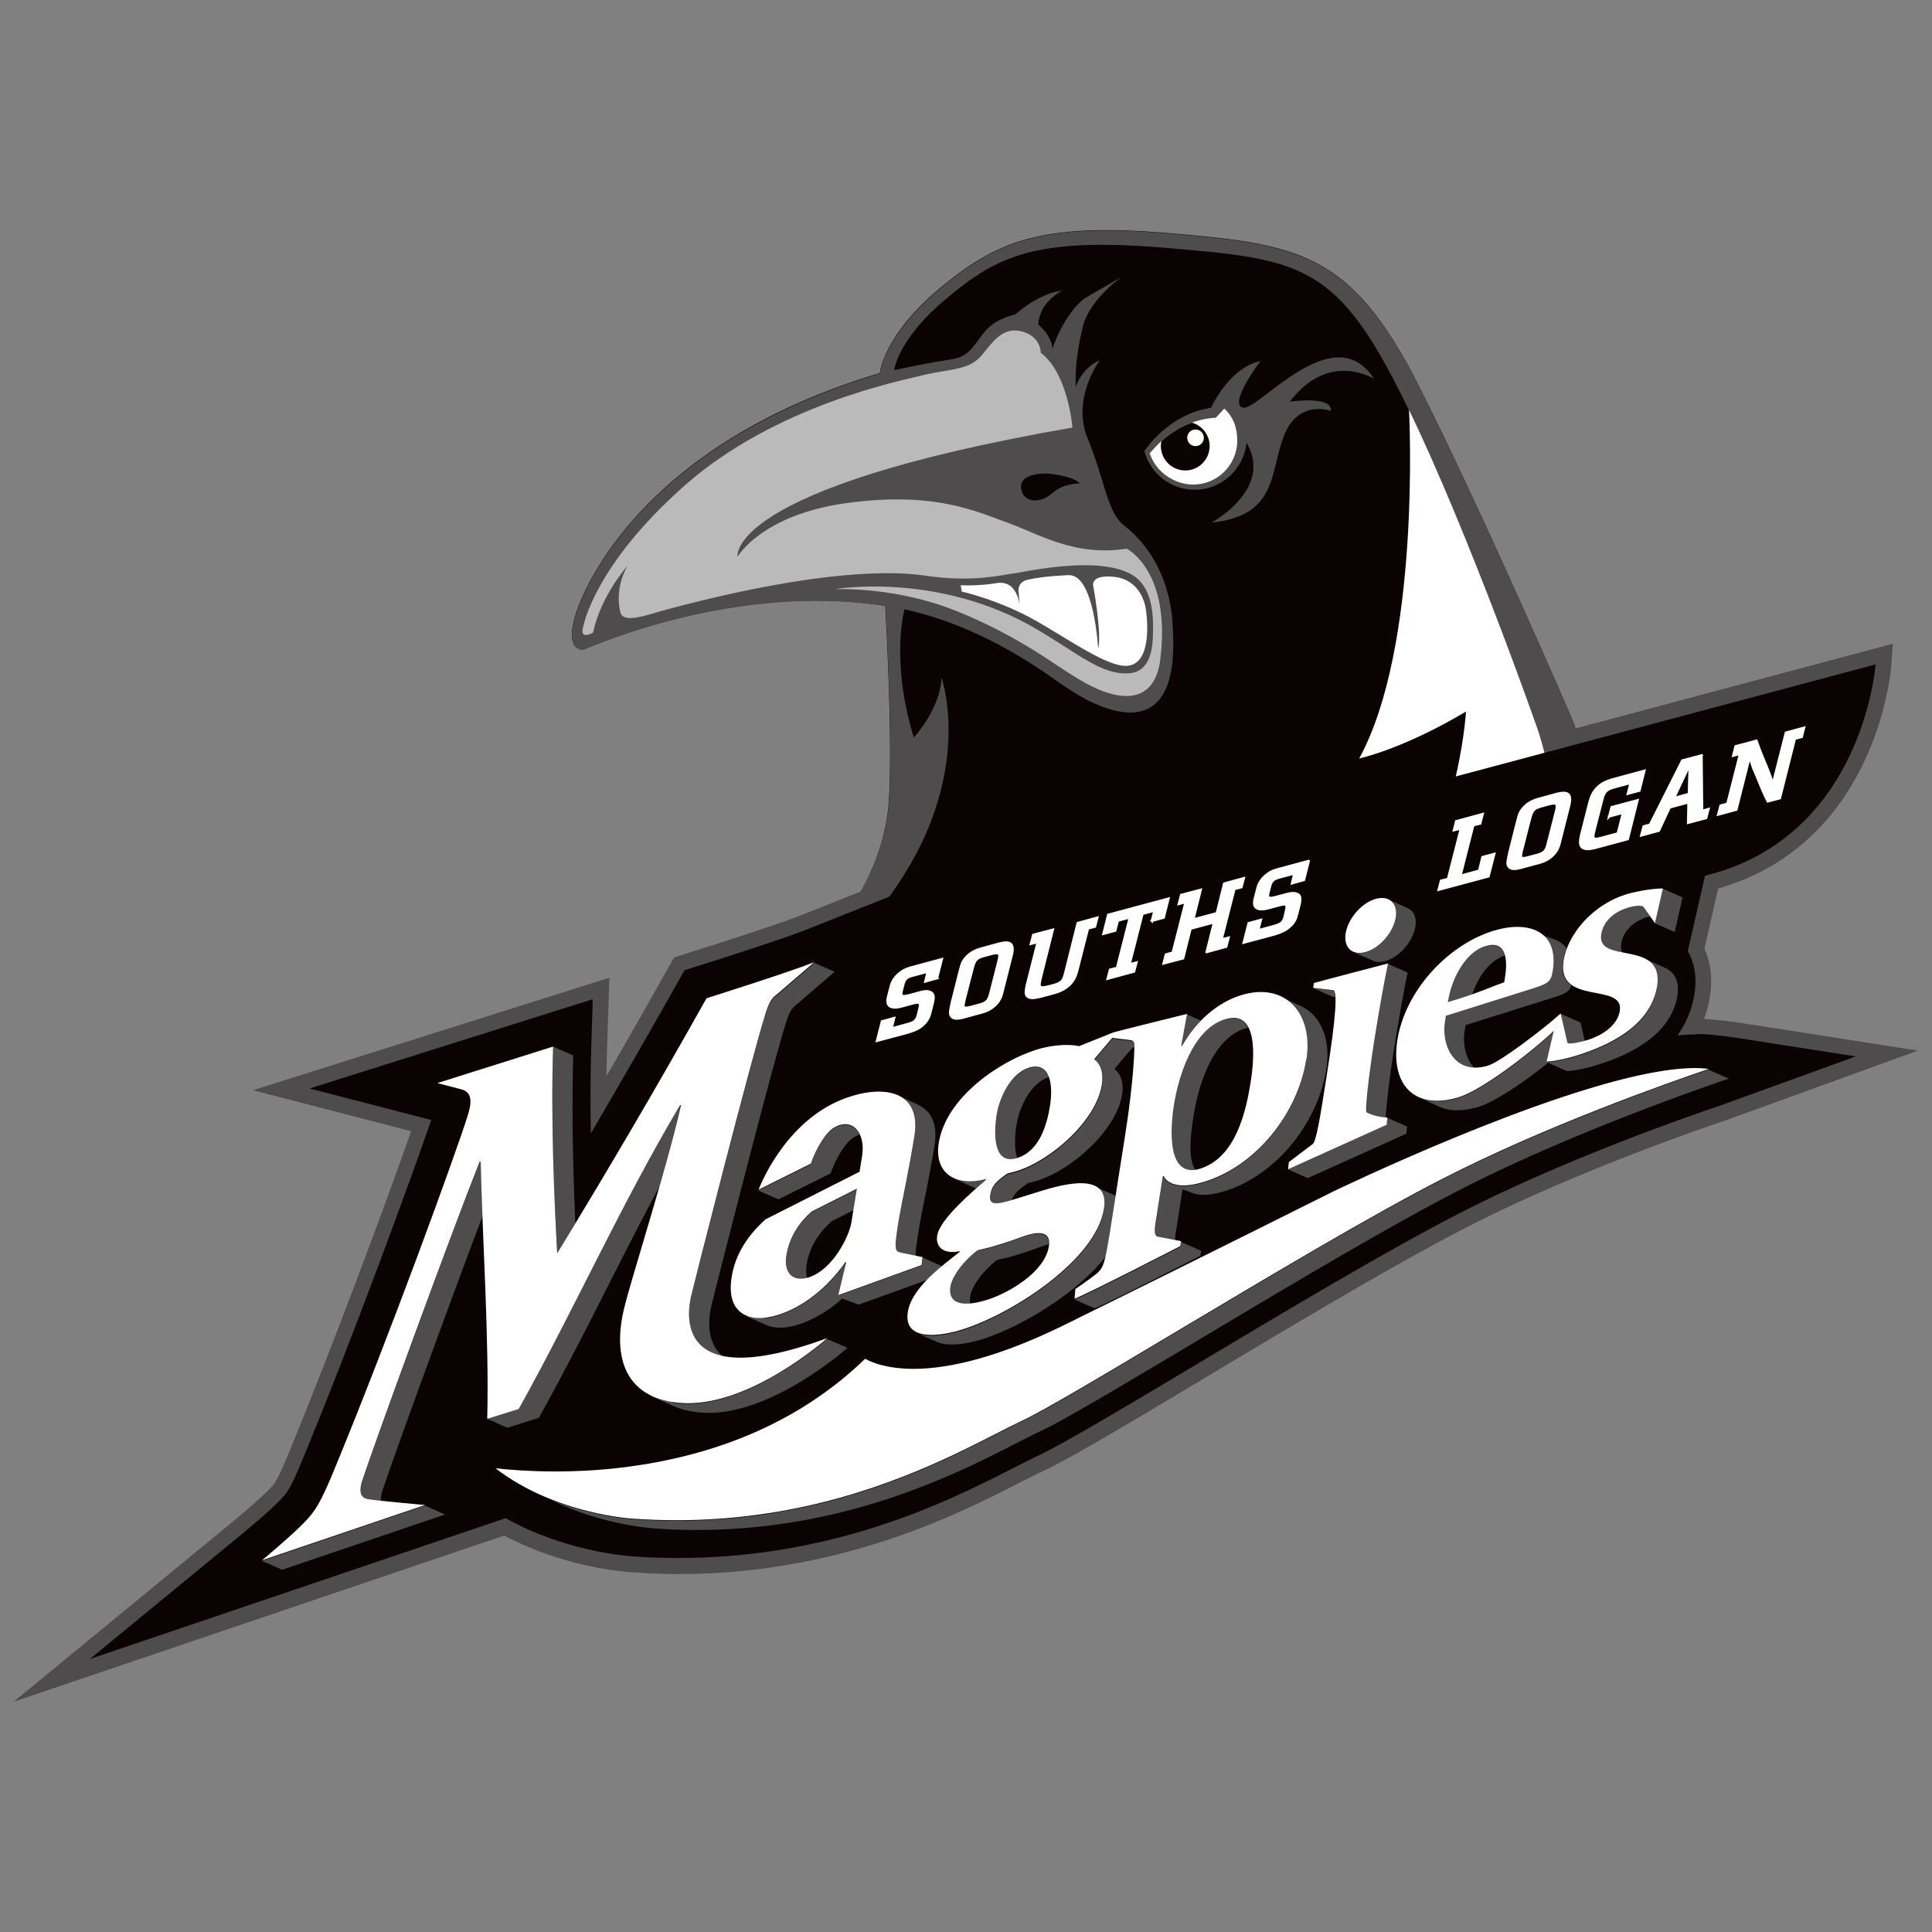 <svg xmlns="http://www.w3.org/2000/svg" width="100" height="100" fill-rule="evenodd" stroke-miterlimit="10" clip-rule="evenodd" viewBox="0 0 100 100" xml:space="preserve"><rect x="0" y="0" width="100" height="100" fill="#808080" stroke="none"/><path fill="#4e4c4d" fill-rule="nonzero" d="M90.67 53.04c-.74-.13-1.72-.26-2.47-.3.13-.35.23-.72.3-1.1v-.04c.15-.92.06-1.75-.28-2.48l.71-3.13c3.38-.96 5.99-3.23 7.57-6.59 1.21-2.57 1.38-4.86 1.39-4.95l.08-1.13L51.1 45.83l4.95-4.26-14.76 5.87c-.89.35-3.78 1.29-5.4 1.8l-1 .32-.52.92c-1.06 1.88-2.03 3.59-2.98 5.22 0-.46.02-.9.03-1.33l.12-3.76-18.45 5.82 8.19 2.12c-1.22 3.49-4.02 11.05-6.36 16.72-.57 1.38-.72 1.53-.92 1.75-.41.44-1.45 1.33-2.01 1.79L.71 88.08l25.39-8.6c3.04 1.61 6.06 1.87 6.64 1.9a32.809 32.809 0 0 0 7.56-.31c5.76-.89 9.99-3.06 12.52-4.35l.07-.03c.45-.23.84-.43 1.14-.57 1.33-.61 4.39-2.44 8.27-4.76l.06-.04c4.71-2.82 10.05-6.01 13.64-7.84 5.11-2.61 11.07-4.73 13.4-5.52l9.87-3.58-8.62-1.35.02.01Z"/><path fill="#0a0203" fill-rule="nonzero" d="m67.33 58.2-.69 2.2.82-.17c.45-.1 12.3-2.34 14.6-11.36 1.5-5.91-.1-9.88-.63-11.51-.04-.11-4.78-11.06-8.05-17.5-3.47-6.83-6.21-7.23-12.98-7.8-6.64-.56-8.91.49-11.79 2.89-2.73 2.28-3.06 4.17-3.07 4.36-12.16 3.63-15.34 11-15.8 12.67-.45 1.67.34 1.68.5 1.62.53-.21 7.86-3.46 15.58-2.24.07 1.2.39 7.23.18 10.19-.24 3.29-2.19 6.11-4.15 8.64-1.96 2.53-4.24 5.45-4.24 5.45l-2.72 4.06 10.9-.02 21.55-1.47-.01-.01Z"/><path fill="#4e4c4d" fill-rule="nonzero" d="M82.06 48.88c-2.29 9.02-14.14 11.26-14.6 11.36l-.82.17.69-2.2s10.72-2.3 12.64-9.59c1.53-5.77-.45-11.03-.45-11.03s-3.86-11.02-7.16-17.5c-3.29-6.48-5.26-6.69-12.02-7.26-6.76-.57-8.73.43-11.34 2.61-2.34 1.95-2.67 3.43-2.72 3.72.72-.16 1.85-.39 2.96-.56.62-.1.93-.31 1.5-1.14.36-.52.84-.95 1.82-1.19 0 0 1.16-1.08 2.42-1.23 0 0-1.19.58-1.24 1.76 0 0 .7.54.73 1.26 0 0 .55-1.75 1.67-2.62l1.92-1.11s-1.7 1.18-2.02 2.62c0 0-.45 1.67-.35 3.08 0 0 .25-.95 1.23-1.38 0 0-1.48 1.98-.62 4.05s1.01 3.83 1.87 4.49c2.55 1.98 2.52 5.15 2.52 5.15.57 7.61-5.25 3.4-5.56 3.2-.68-.43-4-3.08-8.32-4-.17.75-.57 3.2.49 6.63 0 0 1.38-1.48 1.43-3.1 0 0 2.13 5.96-3.86 12.78-6.22 7.07-8.35 9.82-8.35 9.82l-.12-1.39s2.09-2.09 5.12-5.81c2.22-2.73 4.25-5.62 4.49-8.91.21-2.96-.11-9-.18-10.19-7.72-1.21-15.05 2.04-15.58 2.24-.17.07-.96.05-.5-1.61.45-1.67 3.63-9.03 15.8-12.67.01-.19.34-2.08 3.07-4.36 2.87-2.4 5.15-3.46 11.79-2.89 6.76.57 9.51.97 12.98 7.8 3.27 6.44 8.02 17.39 8.05 17.5.54 1.63 2.13 5.6.63 11.51l-.01-.01ZM64.51 22.9c1.44 2.4-1.8 4.15-1.8 4.15 3.37-.35 3.02-2.52 3.72-4.43.74-1.99 2.45-1.35 2.45-1.35.12-.81-2.12-.48-2.12-.48 2.03-2.67 4.36-1.18 4.36-1.18-2.08-3.26-6.03 1.71-6.79 1.49-.76-.21.91-2.41.91-2.41-1.62.33-2.56 2.42-2.56 2.42-2.22.32-3.45 2.24-3.45 2.24.31 1.15 1.36 2 2.6 2 1.41 0 2.57-1.08 2.69-2.46l-.01.01Z"/><path fill="#fff" fill-rule="nonzero" d="m63.37 21.15-.44.47c-2.13.13-3.24 1.67-3.42 1.84.29.92 1.23 1.62 2.25 1.62 1.26 0 2.28-1.02 2.28-2.28 0-.67-.21-1.23-.67-1.65Z"/><clipPath id="a"><path d="m63.37 21.15-.44.47c-2.13.13-3.24 1.67-3.42 1.84.29.92 1.23 1.62 2.25 1.62 1.26 0 2.28-1.02 2.28-2.28 0-.67-.21-1.23-.67-1.65Z"/></clipPath><g clip-path="url(#a)"><path fill="#0a0203" fill-rule="nonzero" d="M62.61 23.09a1.261 1.261 0 1 1-2.522-.002 1.261 1.261 0 0 1 2.522.002Z"/></g><path fill="#fff" fill-rule="nonzero" d="M62.31 22.66c0 .24-.19.43-.43.43s-.43-.19-.43-.43.19-.43.43-.43.43.19.43.43"/><path fill="#0a0203" fill-rule="nonzero" d="M55.88 25.02s-.87 0-1.41.5c-.57.53-1.48.55-1.61-.2-.16-.89 1.36-.81 1.36-.81s1.26.1 1.67.5"/><path fill="#fff" fill-rule="nonzero" d="M72.92 21.19c3.16 6.55 6.61 16.39 6.61 16.39s1.98 5.26.45 11.03c-1.93 7.3-12.64 9.59-12.64 9.59.1-.95-1.6-4.14 3.63-9.35 4.48-4.47 4.91-12.02 4.91-12.02-3.29 1.96-5.53 2.43-5.53 2.43 3.18-5.81 2.6-17.63 2.58-18.07h-.01Zm-23.19 9.13.05.3s1.89.41 3.84 1.51c1.58.9 3.37 2.16 4.44 2.32 1.74.26 1.26-2.83 1.26-2.83s-.11-1.63-1.72-1.77c-1.21-.1-1.01.5-1.01.5s.45 2.47.25 3.23c0 0-.2-3.89-1.54-3.81-.3.02-1.17.04-2.08.23-.64.13-.49.7-.49.7l.04.61s-.11-1.3-1.17-1.13c-1.06.17-1.87.11-1.87.11v.03Z"/><path fill="#bbbabb" fill-rule="nonzero" d="M30.7 32.74s-.76.45-.5-.35c0 0 .56-3.13 5.25-7.27 4.69-4.14 11.18-5.41 12.11-5.65 1.36-.35 2.3-.29 2.96-.8.66-.5 1.2-2.04 2.64-1.42.34.14.69.5.71 1.01 1.42 1.07 1.64 3.87 1.64 3.87-18.04 3.13-17.33 6.68-17.33 6.68s1.24-2.18 5.7-2.78c4.5-.6 6.64.44 8.23 1.01 1.73.62 3.48 1.77 6.21 1.36 0 0 2.35 1.16 1.72 5.85-.11.78-.61 2.5-3.17 1.44-.86-.36-1.75-.99-2.9-1.74-2.23-1.45-4.36-2.33-5.42-2.67-1.79-.57-3.63-.81-5.32-.79 0 0 5.36-.92 10.45 2.09 2.14 1.26 3.34 2.36 4.74 2.27 1.19-.07 1.25-1.44 1.26-2.12.01-.68.04-2.25-1.01-2.93-1.3-.84-3.84-.56-6.01-.15-.88.11-2.24.51-4.74.15-.77-.11-4.38-.66-13.38 1.74-1.02.27-2.25.76-2.42.18-.17-.61-.15-1.52.35-2.42 0 0-1.36 1.51-1.77 3.43"/><path fill="#0a0203" fill-rule="nonzero" d="M87.81 53.54c-.3 0-.63.02-.98.05.44-.62.73-1.32.87-2.08v-.04c.16-.99-.04-1.72-.34-2.24l.89-3.9.18-.05c8.03-2.08 8.65-10.89 8.65-10.89l-49.2 13.13 3.97-3.42-10.27 4.08c-1.02.4-4.28 1.45-5.45 1.82l-.7.22-.36.64c-1.6 2.84-3.05 5.35-4.49 7.81-.03-1.59-.02-3.02.02-4.34l.08-2.61-14.66 4.62 6.3 1.63c-.93 2.73-4.02 11.19-6.67 17.6-.62 1.51-.82 1.72-1.08 2-.49.53-1.67 1.52-2.08 1.86l-7.84 6.44 21.52-7.29c3.03 1.7 6.19 1.95 6.63 1.98.78.06 1.57.08 2.35.08 1.68 0 3.37-.13 5.03-.39 5.63-.87 9.79-3 12.28-4.27l.06-.03c.46-.24.87-.44 1.18-.59 1.29-.6 4.34-2.42 8.2-4.72l.06-.04c4.72-2.82 10.08-6.02 13.69-7.86 5.15-2.63 11.16-4.77 13.51-5.56l6.89-2.5-5.51-.86c-.81-.14-2.01-.3-2.72-.3l-.01.02Z"/><path fill="#fff" fill-rule="nonzero" stroke="#fff" stroke-width=".11" d="m48.518 50.633-.632.177.124-.508-.747.197c-.259.072-.425.124-.508.487l-.072.28c-.094.332.051.322.383.239l.467-.125c.176-.052.404-.114.581-.052.29.094.218.374.166.612l-.114.446a1.236 1.236 0 0 1-.249.529c-.28.332-.581.425-.903.529l-1.628.436.259-1.017.643-.176-.134.539.726-.197c.373-.103.539-.145.632-.518l.073-.311c.072-.312.031-.353-.374-.249l-.539.145c-.083.021-.311.083-.487.041-.353-.083-.249-.435-.208-.612l.114-.435c.042-.166.125-.467.509-.757.238-.177.435-.229.663-.291l1.494-.404-.249.985.01.01Zm2.355-1.566c-.208.052-.664.177-.955.581-.134.176-.145.239-.28.747l-.373 1.483c-.093.446-.114.539-.073.653.115.301.509.187.841.094l.653-.177c.27-.072.498-.134.757-.352.322-.27.394-.54.446-.747l.477-1.888c.197-.777-.218-.746-.778-.591l-.715.197Zm-.54 1.11c.135-.529.218-.591.695-.716l.26-.072c.466-.114.497-.052.373.425l-.394 1.545c-.094.374-.145.519-.56.633l-.467.125c-.425.103-.405.02-.301-.405l.394-1.545v.01Zm6.348-2.209.124-.477-1.027.28-.622 2.479c-.124.498-.155.58-.591.726l-.28.072c-.539.135-.519.031-.405-.456l.623-2.479-1.027.27-.125.477.353-.093-.57 2.261c-.052.3-.104.528.155.611.166.052.363 0 .591-.051l.623-.166c.197-.052.581-.156.902-.488.218-.228.27-.425.342-.632l.571-2.241.352-.093h.011Zm2.935-.301.622-.166.249-.996-3.132.841-.249.995.622-.166.135-.518.612-.166-.664 2.603-.363.093-.124.478 1.379-.374.125-.477-.353.093.664-2.603.612-.166-.135.519v.01Zm2.831 1.618 1.027-.28.125-.477-.363.093.663-2.603.363-.093.125-.477-1.027.28-.384 1.535-1.203.321.384-1.535-1.027.27-.124.477.352-.093-.663 2.603-.353.093-.124.477 1.026-.269.384-1.535 1.203-.322-.384 1.535Zm5.29-4.729-1.494.404c-.238.062-.435.114-.663.291-.384.29-.467.591-.509.757l-.114.435c-.041.177-.145.529.208.612.176.042.404-.021.487-.041l.54-.145c.404-.104.435-.063.373.248l-.073.312c-.083.373-.259.414-.632.518l-.726.197.135-.539-.644.176-.259 1.017 1.629-.436c.321-.104.611-.207.902-.529.166-.197.197-.332.249-.529l.114-.446c.052-.249.124-.529-.166-.612-.176-.052-.405 0-.581.052l-.467.125c-.332.082-.466.093-.383-.239l.072-.28c.083-.363.249-.405.508-.488l.747-.197-.124.509.632-.177.249-.985-.01-.01Zm8.888-1.95.125-.477-1.38.373-.124.477.363-.093-.664 2.603-.363.093-.124.478 2.593-.695.3-1.172-.622.166-.176.705-.954.259.663-2.603.363-.093v-.021Zm3.102-1.286c-.208.052-.664.176-.955.58-.134.177-.145.239-.28.747l-.373 1.483c-.093.446-.114.54-.073.654.114.301.509.186.84.093l.654-.176c.27-.073.498-.135.757-.353.322-.269.394-.539.446-.747l.477-1.887c.197-.778-.218-.747-.778-.591l-.715.197Zm-.54 1.109c.135-.529.218-.591.695-.715l.259-.073c.467-.114.498-.052.374.425l-.394 1.546c-.094.373-.145.518-.56.632l-.467.125c-.425.104-.405.021-.301-.405l.394-1.545v.01Zm4.107-.166.706-.186-.27 1.058-.809.218c-.498.134-.498.062-.384-.395l.384-1.503c.104-.395.156-.581.664-.706l.809-.218-.145.56.612-.165.259-1.038-1.463.395c-.466.124-.829.248-1.109.622-.166.218-.218.384-.311.726l-.405 1.597c-.062.311-.124.622.197.705.176.042.384 0 .612-.062l1.618-.436.508-2.022-1.358.363-.125.498.01-.011Zm4.792-3.173-1.016.269-1.67 3.319-.332.094-.124.477.923-.249.56-1.203.964-.26-.021 1.058.944-.249.125-.477-.332.094-.031-2.863.01-.01Zm-.633.508-.041 1.493-.757.208.798-1.691v-.01Zm5.809-1.462.124-.478-.954.26-.674 2.655c-.073-.29-.135-.467-.426-1.172-.176-.415-.217-.529-.414-1.068l-1.089.29-.125.498.353-.093-.654 2.572-.352.093-.125.477.954-.259.685-2.718c.114.384.135.488.321.903.115.269.291.715.415.985.063.135.125.27.197.405l.633-.166.778-3.081.353-.093v-.01Z"/><path fill="none" fill-rule="nonzero" d="M52.91 64.84c-.91.29-1.04.27-1.26.34-.15.05-1.29 1.05-1.42 1.89-.03.16-.03.29 0 .4.26-.02.56-.09.9-.2 1.06-.34 2.95-1.4 3.17-2.76 0-.05.01-.1.01-.14-.06.02-.11.03-.16.05-.36.11-.54.21-1.22.42h-.02Zm-8.84-1.58.1-.65-1.13.57c-.65.57-1.16 1.33-1.31 2.29-.04.26-.03.49.03.67.03 0 .05-.01.08-.02 1.26-.4 2.11-2.14 2.22-2.86h.01Zm-.28 2.07h-.04s-.04.07-.06.1l.1-.09v-.01Zm13.96-3.46c.12-.79.27-1.75.46-2.93.16-.99.47-3.13.51-4.73h-.11l-.94 1.1c.34.23.5.74.4 1.32-.29 1.84-2.59 3.89-4.39 4.46-.15.05-.36.09-.51.14-.48.33-.72.55-.83.91l1.39-.43c.98-.31 2.54-.74 3.16-.16l.68.26c.06.02.12.04.17.07l.01-.01Zm4.04-4.2c-.14.87-.34 2.25.09 2.87.07-.01.14-.03.22-.05 1.86-.58 2.38-3.02 2.61-4.46.13-.83.26-2.14-.11-2.85-.06.01-.11.03-.17.05-1.73.54-2.43 3.12-2.64 4.45v-.01Zm-8.606 2.744a.61.61 0 0 1-.044.016h.02l.024-.016.036-.014v-.01l-.036.024Zm1.156-3.194c.08-.51.09-1.08-.06-1.49h-.01c-.93.29-1.51 1.56-1.65 2.4-.09.56-.14 1.3.04 1.79 1.14-.38 1.52-1.72 1.67-2.71l.01.01Zm29.48-4.92c.17-1.09-1.62-.73-2.49-1.34-.12.38-.37.46-1.21.72l-4.26 1.34-.05.3c-.11.67.05 1.44.49 1.91.22 0 .46-.03.72-.11.66-.21 2.96-1.99 3.55-2.53l.19-.16 1.04.46.22.95c.05-.01.1-.03.15-.05.62-.19 1.51-.68 1.64-1.5l.01.01Zm-7.62-.85c.69-.24 1.26-.48 1.65-.62l.04-.27c.06-.4.08-.81 0-1.13-.85.27-1.41 1.18-1.69 2.02Zm-6.23-2.22.04.02s-.03-.02-.04-.02Zm15.77-1.89-.09.42.1-.42h-.01Z"/><path fill="#4e4c4d" fill-rule="nonzero" d="m28.63 54.17 1.04.46c-.09 2.98 0 6.2.11 8.68-.31.51-.62 1.03-.94 1.55-.14-2.53-.34-6.82-.21-10.7v.01Zm6.57 3.03c-3.13 5.28-5.38 10.39-8.35 15.73l-1.63.51 1.04.46 1.63-.51c2.26-4.06 4.1-7.98 6.23-11.95.43-1.49.84-3 1.12-4.25h-.05l.01.01Zm-10.36 2.93c-1.56 3.9-5.47 14.65-6.08 16.52-.15.46-.16.87.27.95.11.02.37.05.69.09-.02-.16.02-.36.09-.57.51-1.57 3.36-9.4 5.17-14.18-.04-.97-.07-1.92-.09-2.82h-.05v.01ZM14.6 81.25l8.44-2.86-1.04-.46-8.44 2.86 1.04.46Zm25.01-28.71c-.71 2.26-3.8 14.37-3.85 14.63-.07.35-.58 2.58 1.67 3.05-1.01-.82-.68-2.3-.62-2.58.05-.26 3.13-12.37 3.85-14.63.21-.66.3-.82.67-1.1l1.87-1.61-1.04-.46-1.87 1.61c-.37.28-.47.44-.67 1.1l-.01-.01Zm2.13 12.96c.15-.96.66-1.72 1.31-2.29l1.13-.57.17-1.08-2.34 1.18c-.65.57-1.16 1.33-1.31 2.29-.13.84.29 1.35 1.08 1.14-.06-.19-.07-.41-.03-.67h-.01Zm1.41-7.09c-.45.27-.96 1.16-1.19 1.86l-2.71 1.35 1.04.46L43 60.73c.23-.7.74-1.59 1.19-1.86.1-.06.2-.11.3-.14-.24-.5-.75-.68-1.34-.33v.01Zm12.47 8.85 1.04.46c.84-.34 5.47-2.72 5.47-2.72l.04-.26-1.04-.46-.04.26s-4.63 2.39-5.47 2.72Zm-5.4.24a1.33 1.33 0 0 1 0-.4c.13-.84 1.27-1.84 1.42-1.89.23-.07.35-.05 1.26-.34.68-.22.86-.31 1.22-.42.05-.02.11-.03.16-.05.03-.74-.78-.55-1.21-.42-.36.11-.54.21-1.22.42-.91.29-1.04.27-1.26.34-.15.05-1.2.98-1.4 1.8-.2.82 0 .02 0 .02 0 .03-.01.05-.02.08-.1.63.27.93 1.04.86h.01Zm2.41-9.34c.13-.84.72-2.11 1.65-2.4h.01c-.15-.41-.47-.64-1.06-.46-.93.29-1.51 1.56-1.65 2.4-.16 1.02-.19 2.66 1.06 2.27h.02c-.18-.49-.13-1.24-.04-1.79l.01-.02Zm.55 3.09c.15-.05.36-.09.51-.14 1.81-.57 4.1-2.62 4.39-4.46.09-.58-.06-1.08-.4-1.32l.94-1.11h.11v-.07c0-.25-.13-.27-.33-.29l-.82-.1-.94 1.11c.34.23.5.74.4 1.32-.26 1.65-2.14 3.47-3.82 4.24l-.06.04h-.02c-.17.07-.34.14-.5.19-.15.05-.36.09-.51.14-.57.39-.81.63-.88 1.13-.08.53.39.45 1.1.24.11-.36.36-.59.83-.91v-.01Zm8.7-.69c-.43-.62-.23-2-.09-2.87.21-1.33.91-3.91 2.64-4.45.06-.02.12-.03.17-.05-.21-.41-.59-.62-1.22-.42-1.73.54-2.43 3.12-2.64 4.45-.19 1.21-.34 3.59 1.14 3.33v.01Zm-.72-6.4c.28-.5.62-.95 1-1.33l-.73-.33-.3 1.66h.04-.01Zm-10.63 7.35c.19-.17.36-.31.49-.43v-.04c-.63.18-1.22.16-1.67-.05-.45-.21 1.17.53 1.17.53l.01-.01ZM72.22 47.5c-.12.75-.79 1.54-1.51 1.77-.27.08-.5.08-.68 0l1.02.45c.19.09.43.1.7.01.71-.22 1.39-1.02 1.51-1.77.08-.47-.09-.81-.39-.95-.3-.14-1.01-.45-1.01-.45.29.14.43.48.36.93v.01Zm-5.57 13.02 1.04.46 5.1-2.3.04-.37-1.04-.46-.04.37-5.1 2.3Zm4.07-2.94c.3.15.58.23 1.01.27 0-.69.34-3.02.43-3.59.18-1.15.52-3.1.7-3.92l-1.04-.46c-.18.82-.52 2.78-.7 3.92-.11.66-.55 3.71-.4 3.78Zm-1.61-5.96c-.01-.24-.06-.35-.12-.36l-1.03-.12 1.04.46h.11v.02Zm19.33 3.74c-2.2.75-8.44 2.95-13.75 5.67-3.67 1.87-9.05 5.09-13.8 7.92-3.69 2.2-6.88 4.11-8.08 4.66-.36.17-.79.39-1.3.65-2.39 1.22-6.39 3.27-11.72 4.09-2.3.36-4.64.45-6.97.29-.04 0-2.02-.11-4.28-1 2.65 1.32 5.28 1.46 5.32 1.47 2.33.17 4.68.07 6.97-.29 5.33-.83 9.33-2.87 11.72-4.09.51-.26.94-.48 1.3-.65 1.21-.56 4.39-2.46 8.08-4.66 4.75-2.84 10.13-6.05 13.8-7.92 5.32-2.71 11.56-4.92 13.75-5.67l-1.04-.46v-.01Zm-3.31-5.73c.26.11 1 .44 1 .44.49.22.82.62.69 1.49-.37 2.08-2.55 3.05-4.08 3.54-.71.22-1.25.32-1.64.34l-.97-.43c-1.25 1-2.73 2-3.54 2.26-.9.28-1.65.25-2.2-.04l-.82-.36c.52.19 1.19.18 1.97-.06 1.14-.36 3.61-2.21 4.88-3.42l-.37 1.59c.39-.02.93-.11 1.64-.34 1.53-.48 3.71-1.45 4.08-3.54.13-.84-.17-1.24-.63-1.47h-.01Zm-10.19 2.26.67-.21c.21-.06.4-.13.59-.2.28-.84.84-1.74 1.69-2.02-.11-.42-.41-.66-1.04-.47-.68.21-1.18.85-1.51 1.54-.2.43-.34.88-.4 1.25l-.02.1.02.01Zm5.41-1.63c-.1.62-.26.67-1.27.99l-4.26 1.34-.05.3c-.17 1.06.32 2.35 1.53 2.38-.44-.48-.6-1.24-.49-1.91l.05-.3 4.26-1.34c.84-.26 1.09-.34 1.21-.72-.33-.23-.53-.61-.42-1.26.04-.22.1-.44.18-.66-.16-.2-.36-.35-.6-.45-.24-.1-.03 0-.03 0-.04-.01-.07-.03-.11-.04l-.56-.21c.46.36.69.98.55 1.9l.01-.02ZM84.23 47c-.62.19-1.24.63-1.36 1.37-.11.67.46.81 1.12.94-.08-.12-.11-.27-.07-.48.12-.74.74-1.18 1.36-1.37l.12-.03-.33-.47c-.03-.08-.38-.1-.83.04h-.01Zm1.69-.41-.18.77-.1.42 1.04.46.41-1.79-1.04-.46-.13.59v.01Zm-5.15 5.88.35 1.52c.04.08.52 0 .91-.11l-.22-.95-1.04-.46Zm-12.12 2.87c-.44 2.77-2.57 5.47-5.25 6.31-.55.17-1.19.28-1.65.11l-.54-.2-.34 2.16c-.03.2-.05.36-.05.49l-.9-.17c-.17-.04-.18-.29-.1-.78l.37-2.34h.04c.36.63 1.33.52 2.13.27 2.68-.85 4.81-3.55 5.25-6.31.2-1.25-.12-2.32-.81-2.94l-.54-.35 1 .45c1.09.46 1.64 1.74 1.39 3.3Zm-11 6.51-.98-.44.11.13.14.05c.2.21.3.53.22 1.02-.42 2.64-4.73 5.43-7.32 6.24-.71.22-1.73.42-2.34.16l1.02.45s.02 0 .03.01c.61.26 1.63.06 2.33-.16 1.94-.61 4.86-2.34 6.37-4.27.12-.53.26-1.44.52-3.14-.03-.02-.07-.03-.11-.05h.01Zm-9.89 3.24-.05.41-4.32 1.56.41-1.7-.1.09c-.92 1.25-2.12 2.22-3.43 2.64-.21.07-.41.11-.6.14l-1.06-.11 1.07.47c.43.18 1 .17 1.64-.03.81-.26 1.59-.73 2.27-1.35l.85.32 3.6-1.3c.24-.24.49-.47.75-.68l-1.03-.46Zm-.23-7.91-1.08-.48.26.47h.35c.27.37.39.91.27 1.65-.29 1.81-.68 3.56-.81 4.34-.24 1.49-.22 1.63.09 1.69l.79.17c-.02-.23.04-.63.16-1.39.12-.78.52-2.53.81-4.34.18-1.14-.19-1.8-.85-2.1l.01-.01ZM42.81 69.3c-.28.24-4.22 3.65-7.65 3.34-.12-.01-.22-.03-.33-.04l-.08-.25-1.13-.12 1.09.48c.4.2.89.34 1.5.4 3.55.33 7.66-3.35 7.66-3.35l-1.06-.45v-.01Z"/><path fill="#fff" fill-rule="nonzero" d="M39.78 78.32c-2.3.36-4.64.45-6.97.29-.05 0-4.06-.22-7.16-2.61 1.4.15 4.22.34 7.48-.17 4.71-.73 8.63-2.58 11.65-5.5.47.26 1.73.76 4.1.39 1.8-.28 3.89-1 6.21-2.14 7.57-3.73 13.86-6.88 13.92-6.91.11-.05 10.96-5.3 17.04-6.24.98-.15 1.78-.19 2.39-.1-2.2.75-8.44 2.95-13.75 5.67-3.67 1.87-9.05 5.09-13.8 7.92-3.69 2.2-6.88 4.11-8.08 4.66-.36.17-.79.39-1.3.65-2.39 1.22-6.39 3.27-11.72 4.09m-.18-25.81c.21-.66.3-.82.67-1.1l1.87-1.61c-1.3.52-5.58 1.87-5.58 1.87-2.68 4.77-4.99 8.71-7.73 13.2-.14-2.53-.34-6.82-.21-10.7l-5.99 1.89 1.26.33c.64.17.46.88.29 1.41-.57 1.82-4 11.28-6.93 18.37-.69 1.67-.98 2.07-1.44 2.56-.69.73-2.26 2.03-2.26 2.03L22 77.9s-2.58-.23-2.98-.31c-.42-.08-.42-.5-.27-.95.61-1.87 4.53-12.62 6.08-16.52h.05c.09 4.09.44 9.05.34 13.32l1.63-.51c2.97-5.34 5.22-10.45 8.35-15.73h.05c-.79 3.46-2.54 8.84-2.95 10.54-.42 1.7-.5 4.56 2.86 4.87 3.55.33 7.66-3.35 7.66-3.35-8.22 3.01-7.16-1.6-7.06-2.12.05-.26 3.13-12.37 3.85-14.63Zm3.78 14.52.41-1.7h-.04c-.93 1.3-2.15 2.31-3.49 2.73-1.56.49-2.7-.13-2.4-1.96.19-1.21.87-2.2 1.76-2.99l4.86-2.46.13-.8c.2-1.24-.52-2.04-1.46-1.48-.45.27-.96 1.16-1.19 1.86l-2.71 1.35c.24-.6 1.6-3.73 4.59-4.77 1.94-.68 3.85-.33 3.48 1.99-.29 1.81-.68 3.56-.81 4.34-.24 1.49-.22 1.63.09 1.69l1.14.24-.05.41-4.32 1.56.01-.01Zm.68-3.77.28-1.73-2.34 1.18c-.65.57-1.16 1.33-1.31 2.29-.14.86.31 1.38 1.15 1.12 1.26-.4 2.11-2.14 2.22-2.86Zm23.54-8.41c-.44 2.77-2.57 5.47-5.25 6.31-.79.25-1.77.36-2.13-.28h-.04l-.37 2.35c-.08.49-.07.74.1.78l1.21.23-.04.26s-4.63 2.39-5.47 2.72l.04-.5c.54-.37.98-.69 1.14-.83.48-.46.39-.58 1.41-6.96.16-1 .48-3.2.51-4.82 0-.25-.13-.27-.33-.29l-.82-.1-.94 1.11c.34.23.5.74.4 1.32-.29 1.84-2.59 3.89-4.39 4.46-.15.05-.36.09-.51.14-.57.39-.81.63-.88 1.13-.1.62.57.41 1.46.13l1.03-.32c1.33-.42 3.71-1.06 3.4.88-.42 2.64-4.73 5.43-7.32 6.24-1.14.36-3.08.65-2.83-.91.2-1.24 1.77-2.38 2.68-3.1v-.04c-.76.17-1.27-.17-1.16-.81.14-.86 1.85-2.29 2.52-2.88v-.04c-1.49.41-2.7-.25-2.44-1.87.37-2.34 3.12-4.22 5.06-4.83.7-.22 1.62-.32 2.2-.18l1.77-.71c.29-.09 3.78-.95 3.82-.96l-.3 1.66h.04c.74-1.3 1.83-2.24 3.03-2.62 2.34-.74 3.78.97 3.41 3.32l-.01.01Zm-17 9.87c-.15.05-1.29 1.05-1.42 1.89-.13.84.57 1.09 1.93.66 1.06-.34 2.95-1.4 3.17-2.76.14-.9-.74-.7-1.19-.56-.36.11-.54.21-1.22.42-.91.29-1.04.27-1.26.34l-.01.01Zm2.63-9.45c-.93.29-1.51 1.56-1.65 2.4-.16 1.02-.19 2.66 1.06 2.27 1.16-.37 1.54-1.72 1.7-2.72.16-1.02.04-2.31-1.12-1.95h.01Zm10.16-2.51c-1.73.54-2.43 3.12-2.64 4.45-.2 1.27-.35 3.82 1.36 3.28 1.86-.58 2.38-3.02 2.61-4.46.21-1.31.4-3.82-1.33-3.27Zm7.76-6.22c-.71.22-1.39 1.02-1.51 1.77-.12.75.36 1.18 1.08.95.71-.22 1.39-1.02 1.51-1.77.12-.75-.36-1.18-1.08-.95Zm.68 3.33s-3.5.91-3.83 1.01l-.04.25 1.03.12c.22.03.19 1.17-.35 4.55-.3 1.9-.51 3.27-.71 3.42l-1.23.93-.04.37 5.1-2.3.04-.37c-.46-.04-.76-.12-1.07-.27-.15-.07.29-3.12.4-3.78.18-1.15.52-3.1.7-3.92v-.01Zm13.93 1.2c-.37 2.08-2.55 3.05-4.08 3.54-.71.22-1.25.32-1.64.34l.37-1.59c-1.28 1.21-3.74 3.06-4.88 3.42-2.29.72-3.58-.6-3.21-2.96.4-2.51 2.56-4.88 4.93-5.63 1.81-.57 3.44-.04 3.11 2.06-.1.62-.26.67-1.27.99l-4.26 1.34-.05.3c-.2 1.25.51 2.81 2.25 2.27.66-.21 2.96-1.99 3.55-2.53l.19-.16.35 1.52c.04.09.66-.03 1.07-.16.62-.19 1.51-.68 1.64-1.5.24-1.5-3.28-.24-2.91-2.59.22-1.41 1.53-2.9 3.21-3.43.68-.21 1.62-.33 1.93-.31l-.41 1.79-.59-.83c-.03-.08-.38-.1-.83.04-.62.19-1.24.63-1.36 1.37-.25 1.59 3.29.21 2.89 2.72v-.01Zm-10.82.8.67-.21c.96-.3 1.74-.65 2.24-.82l.04-.27c.15-.94.05-1.94-1.04-1.59-1.1.35-1.75 1.83-1.9 2.79l-.02.1h.01Z"/></svg>